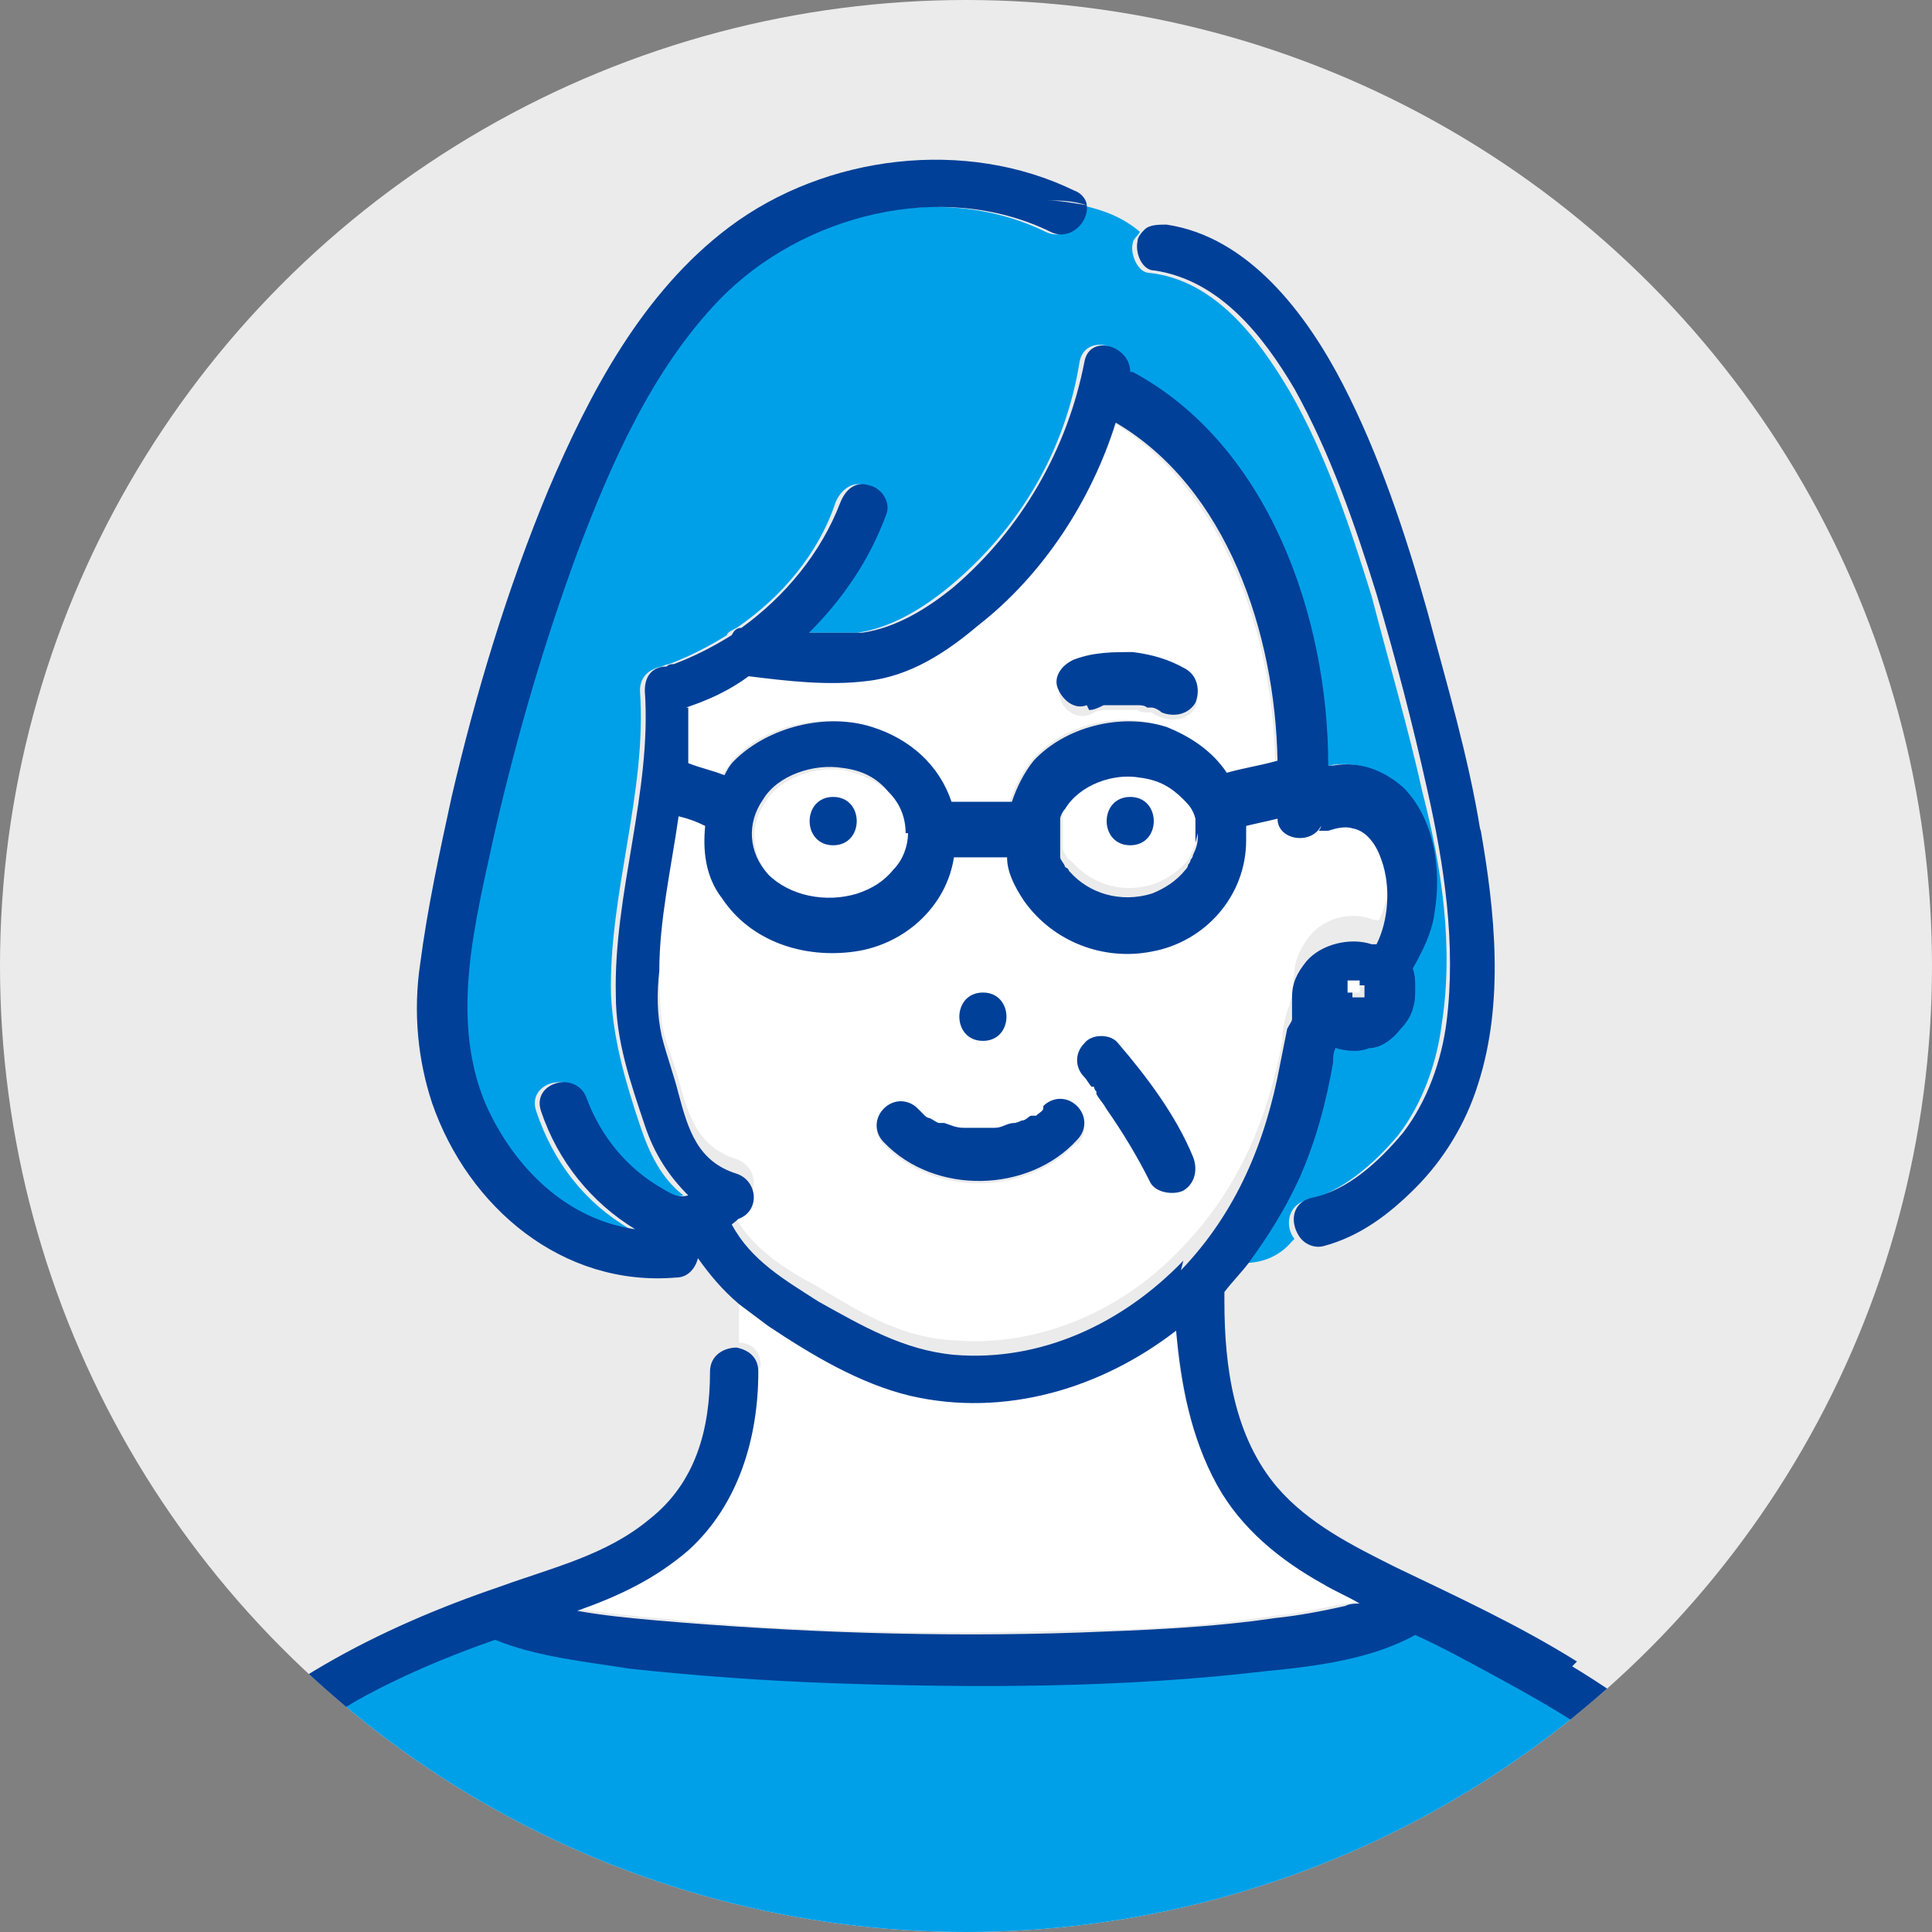 <?xml version="1.0" encoding="UTF-8"?>
<svg id="_レイヤー_1" xmlns="http://www.w3.org/2000/svg" version="1.1" xmlns:xlink="http://www.w3.org/1999/xlink" viewBox="0 0 80 80">
  <rect x="0" y="0" width="80" height="80" fill="#808080" stroke="none"/>
  <!-- Generator: Adobe Illustrator 30.0.0, SVG Export Plug-In . SVG Version: 2.1.1 Build 123)  -->
  <defs>
    <style>
      .st0 {
        fill: #fff;
      }

      .st1 {
        fill: #004098;
      }

      .st2 {
        fill: #00a0e9;
      }

      .st3 {
        fill: #ffb4a0;
      }

      .st4 {
        fill: #ebebeb;
      }

      .st5 {
        clip-path: url(#clippath);
      }
    </style>
    <clipPath id="clippath">
      <circle class="st4" cx="40" cy="40" r="40"/>
    </clipPath>
  </defs>
  <g>
    <circle class="st4" cx="40" cy="40" r="40"/>
    <g class="st5">
      <g>
        <path class="st0" d="M49.6,34.5s0-.3,0-.3c0,0,0-.1,0-.2,0-.1,0-.2,0-.3,0,0,0-.2,0-.2-.2-.3-.3-.6-.5-.8-.5-.5-1-.8-1.8-.9-1.1-.2-2.5.3-3.1,1.3,0,.1-.2.3-.2.4,0,0,0,.1,0,.1,0,0,0,.2,0,.2,0,0,0,.1,0,.2,0,0,0,0,0,0,0,0,0,0,0,0,0,.2,0,.3,0,.5,0,0,0,0,0,0,0,0,0,.1,0,.2,0,0,0,.1,0,.2,0,0,0,.2,0,.2,0,0,0,0,0,0,0,0,0,0,0,0,0,.1.1.3.2.4,0,.1,0,0,.2.2.9,1,2.2,1.3,3.4.9.5-.2,1-.5,1.4-1,0,0,.1-.2.1-.2,0,0,0-.1.1-.2,0,0,0-.1.1-.2,0,0,0,0,0,0,.1-.4.1-.5.2-.9ZM46.8,35c-1.3,0-1.3-2,0-2s1.3,2,0,2Z"/>
        <path class="st0" d="M35.5,37.1c.6-.2,1.1-.5,1.5-1,.3-.4.6-1,.6-1.5,0-.6-.2-1.2-.7-1.7-.5-.5-1.1-.8-1.9-1-1.2-.2-2.7.3-3.3,1.3-.7,1-.6,2.2.2,3.1.9.9,2.4,1.2,3.7.8ZM34.5,33c1.3,0,1.3,2,0,2s-1.3-2,0-2Z"/>
        <path class="st3" d="M41.1,47s0,0,0,0h0Z"/>
        <path class="st2" d="M68.9,73.8c-2.1-1.8-4.4-3.3-6.8-4.6-1.1-.6-2.2-1.1-3.3-1.7,0,0,0,0,0,0-1.9,1-4.2,1.2-6.2,1.5-5.9.7-11.9.7-17.9.5-2.8-.1-5.6-.3-8.4-.6-1.9-.2-3.8-.4-5.6-1.2-1.9.7-3.9,1.5-5.7,2.5-4.3,2.4-7.8,6-9.8,10.5h68.9c-1.2-2.7-2.9-5.1-5.1-7Z"/>
        <path class="st2" d="M53.6,51.3c-.4-.5-.3-1.4.5-1.6,1.4-.3,2.8-1.5,3.8-2.7,1-1.3,1.6-3,1.8-4.6.5-3.2,0-6.5-.8-9.6-.6-2.7-1.4-5.4-2.1-8.1-.9-2.9-1.9-5.9-3.4-8.5-1.3-2.2-3.1-4.6-5.8-4.9-.5,0-.8-.8-.7-1.2,0-.2.2-.3.3-.5-.7-.6-1.5-.9-2.4-1.1.1.7-.7,1.5-1.5,1.1-4.5-2.2-10.3-.7-13.7,2.8-2.8,2.9-4.6,6.8-5.9,10.5-1.4,3.7-2.5,7.6-3.4,11.5-.8,3.7-1.9,7.6-.4,11.3,1.1,2.7,3.4,4.8,6.2,5.2-1.9-1.1-3.2-2.8-3.9-4.9-.4-1.2,1.5-1.7,1.9-.5.5,1.6,1.6,2.9,3.1,3.7.5.3.7.4,1.1.3-.9-.7-1.4-1.7-1.8-2.9-.6-1.8-1.1-3.5-1.2-5.4-.1-4.2,1.5-8.4,1.2-12.6,0-.6.4-.9.9-1,0,0,.2-.1.3-.1.8-.3,1.6-.7,2.4-1.2,0-.1.2-.2.4-.3,1.9-1.3,3.4-3.1,4.1-5.2.2-.5.7-.9,1.2-.7.5.1.9.7.7,1.2-.7,1.9-1.8,3.5-3.2,4.9.7,0,1.5,0,2.2,0,1.4-.2,2.7-1,3.8-1.9,2.9-2.4,4.8-5.6,5.4-9.3.2-1.2,2-.8,1.9.4,0,0,0,0,.1,0,5.6,3,8.1,10.1,8.1,16.3,0,0,.1,0,.2,0,1.1-.2,2.1.1,2.9.9,1.4,1.3,1.7,3.4,1.3,5.2-.1.8-.5,1.6-.9,2.3,0,.3.1.5.1.8,0,0,0,.1,0,.2,0,.6-.3,1-.6,1.5-.3.4-.8.7-1.3.8-.5,0-.9,0-1.4,0,0,.2,0,.4-.1.6-.3,1.7-.7,3.2-1.4,4.8-.6,1.2-1.3,2.4-2.1,3.5.8,0,1.5-.3,2-.9Z"/>
        <path class="st0" d="M31.4,56.7c0,2.8-.8,5.5-2.9,7.4-1.3,1.2-2.9,1.9-4.6,2.5,1.1.2,2.2.3,3.3.4,5.8.6,11.7.7,17.5.5,2.7,0,5.4-.2,8.1-.6,1-.1,1.9-.3,2.9-.5.2,0,.4,0,.6-.1-.5-.3-1-.5-1.5-.8-1.8-1-3.3-2.3-4.4-4.1-1.1-1.9-1.6-4.2-1.7-6.4-3.1,2.4-7.1,3.5-11,2.7-2.2-.5-4.1-1.7-5.9-2.9-.4-.3-.9-.6-1.2-.9v1.7c.5,0,.9.3.9,1Z"/>
        <path class="st0" d="M57.2,35c-.2-.5-.6-1.1-1.2-1.3-.3,0-.7,0-1,.1,0,0-.2,0-.3,0,0,0,0,0-.1,0-.1.2-.1,0,0,0,0,0,0,0,.1-.2-.5.7-1.7.6-1.8-.3-.4.1-.9.2-1.3.3,0,.1,0,.3,0,.4,0,0,0,.2,0,.2,0,2.2-1.7,4.2-3.9,4.6-2,.4-4.1-.4-5.3-2.1-.4-.5-.6-1.2-.7-1.8h-2.2c-.4,2-2.1,3.6-4.1,3.9-2.1.3-4.3-.4-5.5-2.2-.6-.9-.8-2-.7-3-.4-.1-.7-.2-1.1-.4-.3,2.1-.8,4.3-.8,6.4,0,.9,0,1.8.1,2.7.1.8.5,1.6.7,2.4.4,1.5.8,2.8,2.4,3.3.9.3,1,1.6,0,1.9.2,0-.2.2-.2.2,0,0,0,0,0,0,.7,1.5,2.1,2.4,3.6,3.2,1.8,1.1,3.5,2.1,5.6,2.2,3.6.3,7.1-1.3,9.5-3.9,2.3-2.4,3.5-5.3,4.1-8.5,0-.5.1-1,.3-1.5,0-.2.1-.3.2-.4,0-.3-.1-.6,0-.9,0-.6.3-1.1.6-1.5.6-.8,1.8-1.1,2.7-.7,0,0,.1,0,.2,0,0,0,0,0,0,0,.5-1,.6-2.4.2-3.5ZM40.7,41.1c1.3,0,1.3,2,0,2s-1.3-2,0-2ZM44.6,47.3c-2,2.2-5.9,2.3-8,.1-.4-.4-.4-1,0-1.4.4-.4,1-.4,1.4,0,.1.1.2.2.3.3,0,0,0,0,0,0,0,0,0,0,0,0,0,0,.1,0,.2.1.1,0,.2.1.4.2,0,0,.1,0,.2,0-.2,0,0,0,0,0,.3,0,.5.2.8.2,0,0,0,0,0,0,0,0,.1,0,.2,0,.1,0,.3,0,.4,0,.2,0,.3,0,.5,0,0,0,0,0,0,0,0,0,.1,0,.2,0,.3,0,.5-.1.8-.2,0,0,.2-.1.3-.1.1,0,.2-.1.4-.2,0,0,0,0,.1,0,0,0,.1,0,.1,0,.1,0,.2-.2.3-.3.4-.4,1-.4,1.4,0,.4.4.4,1,0,1.4Z"/>
        <path class="st0" d="M28.4,29.3c0,.8,0,1.5,0,2.3.5.2,1,.3,1.5.5.1-.2.3-.4.4-.6,1.4-1.5,3.7-2,5.7-1.4,1.5.5,2.8,1.6,3.3,3.1h2.5c.2-.6.5-1.2.9-1.7,1.3-1.5,3.6-2.1,5.5-1.4,1,.4,1.9,1,2.5,1.9.7-.2,1.4-.3,2.1-.5-.1-5.2-2.1-11.2-6.7-14-1,3.3-3,6.3-5.7,8.4-1.4,1.1-2.9,2-4.6,2.3-1.6.2-3.3,0-4.9-.2-.8.5-1.7.9-2.6,1.3ZM44.5,27.5c.8-.2,1.6-.4,2.4-.3.8,0,1.5.3,2.2.7.5.3.6.9.4,1.4-.3.5-.9.6-1.4.4-.1,0-.3-.1-.4-.2,0,0,0,0,0,0,0,0-.1,0-.2,0-.1,0-.3,0-.4-.1,0,0-.1,0-.2,0,0,0,0,0,0,0-.3,0-.6,0-.9,0,0,0,0,0,0,0,0,0-.2,0-.3,0-.2,0-.4.1-.6.2-.5.2-1.1-.2-1.2-.7-.2-.5.2-1.1.7-1.2Z"/>
        <path class="st1" d="M45.1,29.4c.2,0,.4-.1.6-.2,0,0,.2,0,.3,0,0,0,0,0,0,0,.3,0,.6,0,.9,0,0,0,0,0,0,0,0,0,.1,0,.2,0,.1,0,.3,0,.4.1,0,0,.1,0,.2,0,0,0,0,0,0,0,.1,0,.3.1.4.2.5.2,1.1.1,1.4-.4.2-.5.1-1.1-.4-1.4-.7-.4-1.4-.6-2.2-.7-.8,0-1.6,0-2.4.3-.5.2-.9.7-.7,1.2.2.5.7.9,1.2.7Z"/>
        <path class="st1" d="M46.8,33c-1.3,0-1.3,2,0,2s1.3-2,0-2Z"/>
        <path class="st1" d="M40.7,43.1c1.3,0,1.3-2,0-2s-1.3,2,0,2Z"/>
        <path class="st1" d="M43.2,45.9c0,.1-.2.2-.3.3,0,0,0,0-.1,0,0,0,0,0-.1,0-.1,0-.2.2-.4.2,0,0-.2.1-.3.1-.3,0-.5.2-.8.2,0,0-.1,0-.2,0,0,0,0,0,0,0-.2,0-.3,0-.5,0-.1,0-.3,0-.4,0,0,0-.1,0-.2,0,0,0,0,0,0,0-.3,0-.5-.1-.8-.2,0,0-.2-.1,0,0,0,0-.1,0-.2,0-.1,0-.2-.1-.4-.2,0,0-.1,0-.2-.1,0,0,0,0,0,0,0,0,0,0,0,0-.1-.1-.2-.2-.3-.3-.4-.4-1-.4-1.4,0-.4.4-.4,1,0,1.4,2.1,2.2,6,2.1,8-.1.4-.4.4-1,0-1.4-.4-.4-1-.4-1.4,0ZM41.1,47s0,0,0,0h0Z"/>
        <path class="st1" d="M34.5,35c1.3,0,1.3-2,0-2s-1.3,2,0,2Z"/>
        <path class="st1" d="M65.3,68.8c-2.4-1.5-5-2.7-7.5-3.9-1.8-.9-3.6-1.8-4.9-3.3-1.8-2.1-2.2-5-2.2-7.7,0-.1,0-.3,0-.4.3-.4.7-.8,1-1.2-.3,0-.7,0-1,0,.4,0,.7,0,1,0,.8-1.1,1.5-2.2,2.1-3.5.7-1.6,1.1-3.1,1.4-4.8,0-.2,0-.4.1-.6.4.1.9.2,1.4,0,.5,0,1-.4,1.3-.8.4-.4.6-.9.6-1.5,0,0,0-.1,0-.2,0-.3,0-.5-.1-.8.4-.7.8-1.5.9-2.3.3-1.8,0-3.9-1.3-5.2-.8-.7-1.8-1.1-2.9-.9,0,0-.1,0-.2,0,0-6.2-2.5-13.3-8.1-16.3,0,0,0,0-.1,0,0-1.1-1.7-1.6-1.9-.4-.7,3.6-2.6,6.9-5.4,9.3-1.1.9-2.4,1.7-3.8,1.9-.7,0-1.5,0-2.2,0,1.4-1.4,2.5-3,3.2-4.9.2-.5-.2-1.1-.7-1.2-.6-.2-1,.2-1.2.7-.8,2.1-2.3,3.9-4.1,5.2-.2,0-.3.1-.4.3-.8.5-1.6.9-2.4,1.2-.1,0-.2,0-.3.1-.5,0-.9.3-.9,1,.3,4.2-1.3,8.4-1.2,12.6,0,1.9.6,3.6,1.2,5.4.4,1.2,1,2.1,1.8,2.9-.4.1-.6,0-1.1-.3-1.4-.8-2.5-2.1-3.1-3.7-.4-1.2-2.3-.7-1.9.5.7,2.1,2.1,3.8,3.9,4.9-2.8-.4-5-2.5-6.2-5.2-1.5-3.6-.4-7.6.4-11.3.9-3.9,2-7.7,3.4-11.5,1.4-3.7,3.1-7.6,5.9-10.5,3.4-3.5,9.2-5,13.7-2.8.8.4,1.6-.4,1.5-1.1-.6-.1-1.1-.2-1.7-.2.6,0,1.1,0,1.7.2,0-.2-.2-.5-.5-.6-4.5-2.2-10.3-1.5-14.3,1.5-3.6,2.7-5.8,6.9-7.5,10.9-1.7,4.1-3,8.4-4,12.7-.5,2.3-1,4.6-1.3,6.9-.3,2-.1,4,.5,5.8,1.5,4.3,5.4,7.6,10.1,7.2.5,0,.8-.4.9-.8.5.7,1,1.3,1.7,1.9v-1,1c.4.3.8.6,1.2.9,1.8,1.2,3.8,2.4,5.9,2.9,3.9.9,7.9-.3,11-2.7.2,2.2.6,4.4,1.7,6.4,1,1.8,2.6,3.1,4.4,4.1.5.3,1,.5,1.5.8-.2,0-.4,0-.6.1-.9.2-1.9.4-2.9.5-2.7.4-5.4.5-8.1.6-5.8.2-11.7,0-17.5-.5-1.1-.1-2.2-.2-3.3-.4,1.7-.6,3.2-1.3,4.6-2.5,2.1-1.9,2.9-4.7,2.9-7.4,0-.6-.4-.9-.9-1v3.2-3.2c-.5,0-1.1.3-1.1,1,0,2.4-.6,4.6-2.5,6.1-1.8,1.5-4,2-6.2,2.8-5,1.7-9.9,4.2-13.5,8.2-1.9,2.1-3.3,4.5-4.4,7h2.2c2-4.5,5.5-8,9.8-10.5,1.8-1,3.7-1.8,5.7-2.5,1.7.7,3.7.9,5.6,1.2,2.8.3,5.6.5,8.4.6,5.9.2,12,.2,17.9-.5,2.1-.2,4.4-.5,6.2-1.5,0,0,0,0,0,0,1.1.5,2.2,1.1,3.3,1.7,2.4,1.3,4.8,2.7,6.8,4.6,2.2,2,4,4.3,5.1,7h2.1c-2.1-5.3-6-9.1-10.8-12ZM56.5,41c0,0,0,.1,0,.2,0,0,0,0,0,.1,0,0,0,0,0,0,0,0,0,0-.1,0,0,0,0,0-.1,0,0,0,0,0-.1,0,0,0,0,0-.1,0,0,0,0,0-.1,0,0,0,0,0,0,0,0,0,0,0,0-.1,0,0,0,0,0-.1,0,0,0,0,0-.1,0,0,0,0,0-.1,0,0,0,0,0-.1,0,0,0,0,0,0,0,0,0,0,.1,0,0,0,0,0,.1,0,0,0,0,0,.1,0,0,0,0,0,.1,0,0,0,0,0,.1,0,0,0,0,0,0,0,0,0,0,0,0,.1,0,0,0,.1,0,.2,0,0,0,0,0,0,0,0,0,0,0,0ZM28.4,29.3c.9-.3,1.8-.7,2.6-1.3,1.6.2,3.3.4,4.9.2,1.8-.2,3.3-1.2,4.6-2.3,2.7-2.1,4.7-5.2,5.7-8.4,4.6,2.7,6.6,8.7,6.7,14-.7.2-1.4.3-2.1.5-.6-.9-1.5-1.5-2.5-1.9-1.9-.6-4.2,0-5.5,1.4-.4.5-.7,1.1-.9,1.7h-2.5c-.5-1.5-1.7-2.6-3.3-3.1-1.9-.6-4.3,0-5.7,1.4-.2.2-.3.4-.4.6-.5-.2-1-.3-1.5-.5,0-.8,0-1.5,0-2.3ZM49.6,34.5c0,.3,0,.5-.2.9,0,0,0,0,0,0,0,0,0,.1-.1.2,0,0,0,.1-.1.2,0,0,0,.1-.1.2-.4.5-.9.8-1.4,1-1.3.4-2.6,0-3.4-.9-.1-.1,0-.1-.2-.2,0-.1-.2-.3-.2-.4,0,0,0,0,0,0,0,0,0,0,0,0,0,0,0-.2,0-.2,0,0,0-.1,0-.2,0,0,0-.1,0-.2,0,0,0,0,0,0,0-.2,0-.3,0-.5,0,0,0,0,0,0,0,0,0,0,0,0,0,0,0-.1,0-.2,0,0,0-.2,0-.2,0,0,0,0,0-.1,0-.1.1-.3.2-.4.6-1,2-1.5,3.1-1.3.8.1,1.3.4,1.8.9.2.2.4.4.5.8,0,0,0,.2,0,.2,0,0,0,.2,0,.3,0,0,0,.1,0,.2,0,0,0,.3,0,.3ZM37.6,34.5c0,.5-.2,1.1-.6,1.5-.4.5-.9.8-1.5,1-1.3.4-2.8.1-3.7-.8-.8-.9-.9-2.1-.2-3.1.6-1,2.1-1.5,3.3-1.3.8.1,1.4.4,1.9,1,.5.5.7,1.1.7,1.7ZM49,52.2c-2.5,2.6-5.9,4.2-9.5,3.9-2.1-.2-3.8-1.2-5.6-2.2-1.4-.9-2.8-1.7-3.6-3.2,0,0,0,0,0,0,0,0,.4-.3.2-.2,1-.3.9-1.6,0-1.9-1.6-.5-2-1.8-2.4-3.3-.2-.8-.5-1.6-.7-2.4-.2-.9-.2-1.8-.1-2.7,0-2.1.5-4.3.8-6.4.4.1.7.2,1.1.4-.1,1,0,2.1.7,3,1.2,1.8,3.4,2.5,5.5,2.2,2.1-.3,3.8-1.9,4.1-3.9h2.2c0,.6.3,1.2.7,1.8,1.2,1.7,3.3,2.5,5.3,2.1,2.2-.4,3.9-2.3,3.9-4.6,0,0,0-.2,0-.2,0-.1,0-.3,0-.4.4-.1.9-.2,1.3-.3,0,.9,1.4,1.1,1.8.3,0,0,0,.1-.1.2,0,0,0,0,.1,0,0,0,.2,0,.3,0,.3-.1.7-.2,1-.1.6.1,1,.7,1.2,1.3.4,1.1.3,2.5-.2,3.5,0,0,0,0,0,0,0,0-.1,0-.2,0-.9-.3-2.1,0-2.7.7-.4.5-.6.9-.6,1.5,0,.3,0,.6,0,.9,0,.1-.1.2-.2.4-.1.5-.2,1-.3,1.5-.6,3.2-1.8,6.1-4.1,8.5Z"/>
        <path class="st1" d="M61.3,34.4c-.5-3.1-1.4-6.1-2.2-9.1-.9-3.2-2-6.5-3.5-9.4-1.5-2.9-3.9-6.1-7.3-6.6-.3,0-.7,0-.9.2.5.4.9.8,1.3,1.4-.4-.6-.8-1-1.3-1.4-.1.1-.3.3-.3.5-.1.5.2,1.2.7,1.2,2.7.4,4.5,2.7,5.8,4.9,1.5,2.7,2.5,5.6,3.4,8.5.8,2.7,1.5,5.4,2.1,8.1.7,3.1,1.2,6.4.8,9.6-.2,1.6-.8,3.3-1.8,4.6-1,1.2-2.3,2.4-3.8,2.7-.8.2-.9,1-.5,1.6,0-.1.2-.2.2-.4,0,.1-.2.3-.2.4.2.3.6.5,1,.4,1.5-.4,2.7-1.3,3.8-2.4,1.2-1.2,2.1-2.7,2.6-4.3,1.1-3.4.7-7.2.1-10.6Z"/>
        <path class="st1" d="M54.6,34c-.1,0-.1.2,0,0h0Z"/>
        <path class="st0" d="M56.3,40.6s0,0-.1,0c0,0,0,0-.1,0,0,0,0,0-.1,0,0,0,0,0-.1,0,0,0,0,0-.1,0,0,0,0,0,0,0,0,0,0,0,0,.1,0,0,0,0,0,.1,0,0,0,0,0,.1,0,0,0,0,0,.1,0,0,0,0,0,.1,0,0,0,0,0,0,0,0,0,0,.1,0,0,0,0,0,.1,0,0,0,0,0,.1,0,0,0,0,0,.1,0,0,0,0,0,.1,0,0,0,0,0,0,0,0,0,0,0,0-.1,0,0,0-.1,0-.2,0,0,0,0,0,0,0,0,0,0,0,0,0,0,0-.1,0-.2,0,0,0,0,0-.1,0,0,0,0,0,0Z"/>
      </g>
    </g>
  </g>
  <path class="st1" d="M45.3,45s0,.1.1.2c0,0,0,0,0,0,0,0,0,0,0,.1.1.2.3.4.4.6.7,1,1.3,2,1.8,3,.2.5,1,.6,1.4.4.5-.3.6-.9.4-1.4-.7-1.7-1.9-3.3-3.1-4.7-.3-.4-1.1-.4-1.4,0-.4.4-.4,1,0,1.4.1.1.2.3.3.4Z"/>
</svg>